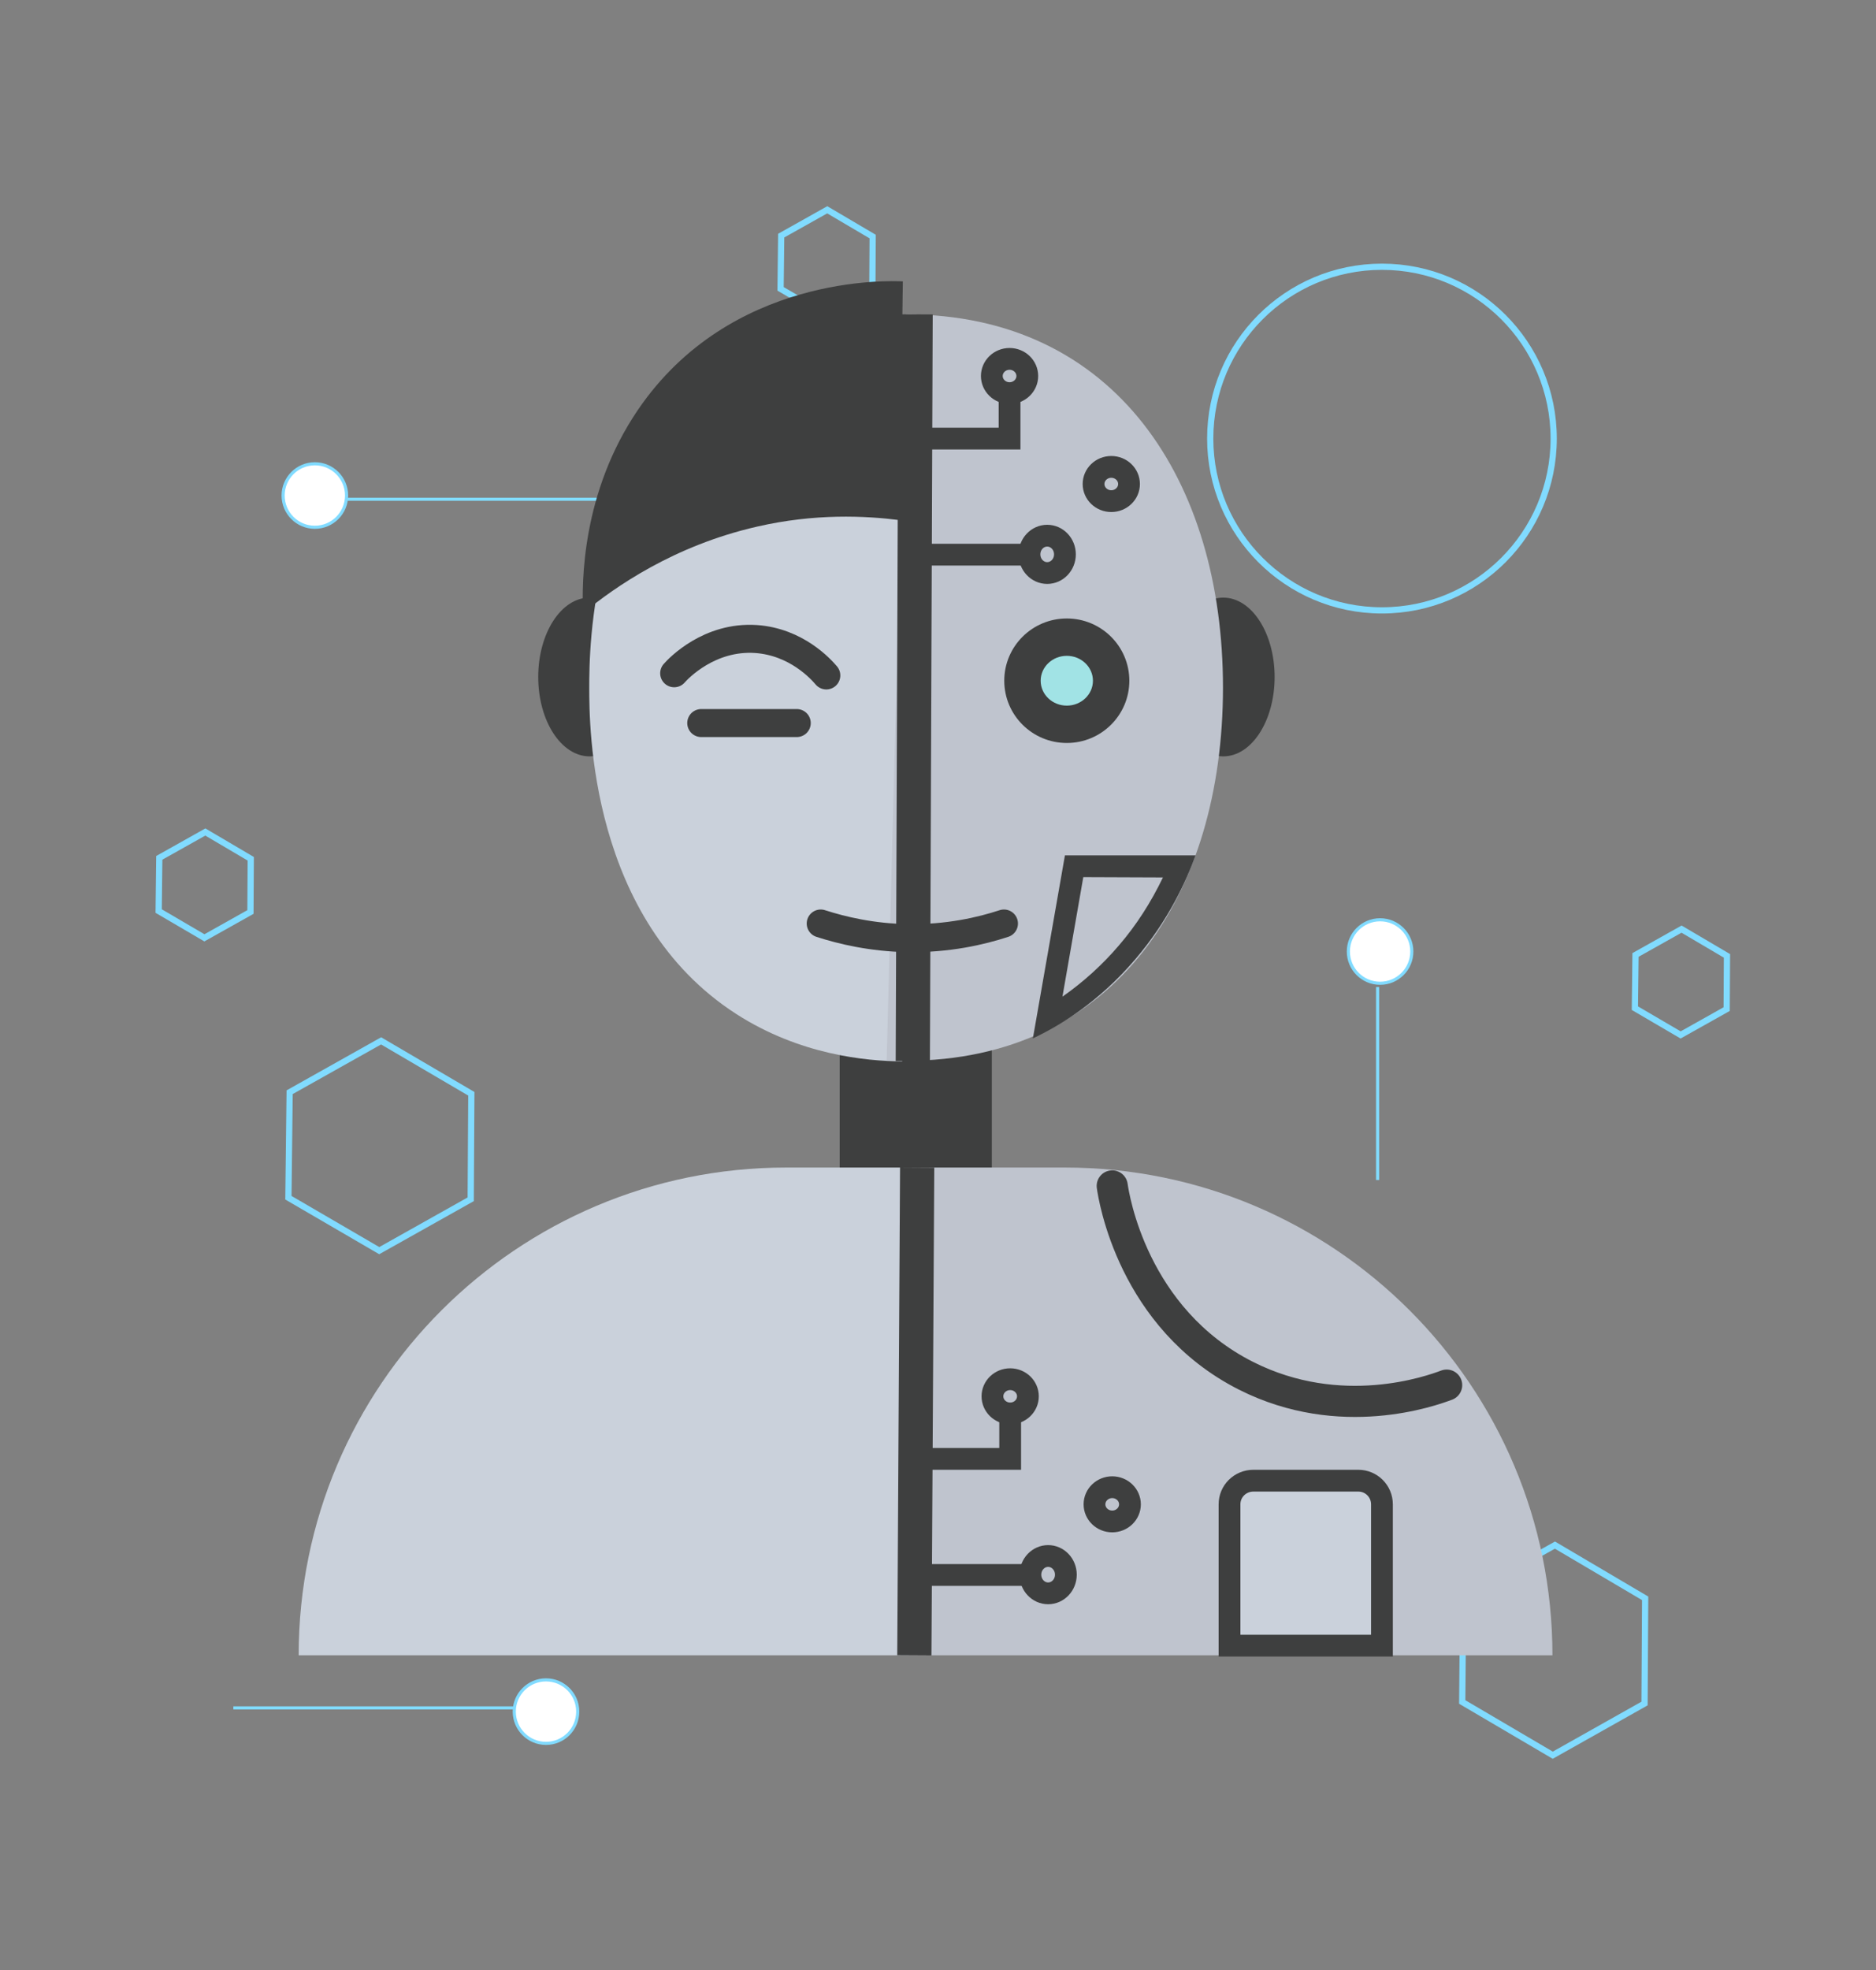 <?xml version="1.0" encoding="utf-8"?>
<!-- Generator: Adobe Illustrator 19.0.0, SVG Export Plug-In . SVG Version: 6.00 Build 0)  -->
<svg version="1.1" id="Humanoid" xmlns="http://www.w3.org/2000/svg" xmlns:xlink="http://www.w3.org/1999/xlink" x="0px" y="0px"
	 viewBox="298 34 603 633" style="enable-background:new 298 34 603 633;" xml:space="preserve">
<rect x="298" y="34" width="603" height="633" fill="#808080" stroke="none"/>
<style type="text/css">
	.st0{fill:none;stroke:#81DBFF;stroke-miterlimit:10;}
	.st1{fill:#FFFFFF;stroke:#81DBFF;stroke-miterlimit:10;}
	.st2{fill:none;stroke:#81DBFF;stroke-width:2;stroke-miterlimit:10;}
	.st3{fill:#3E3F3F;}
	.st4{fill:#CAD1DB;}
	.st5{fill:#BFC4CE;}
	.st6{fill:none;stroke:#3E3F3F;stroke-width:11;stroke-miterlimit:10;}
	.st7{fill:none;stroke:#3E3F3F;stroke-width:9;stroke-linecap:round;stroke-linejoin:round;stroke-miterlimit:10;}
	.st8{fill:#A1E3E5;}
	.st9{fill:none;stroke:#3E3F3F;stroke-width:7;stroke-miterlimit:10;}
	.st10{fill:none;stroke:#3E3F3F;stroke-width:10;stroke-linecap:round;stroke-miterlimit:10;}
	.st11{fill:#CAD1DB;stroke:#3E3F3F;stroke-width:7;stroke-miterlimit:10;}
</style>
<g id="bg">
	<line class="st0" x1="499.7" y1="194.4" x2="405.5" y2="194.4"/>
	<circle class="st1" cx="399.2" cy="193.2" r="10.2"/>
	<circle class="st1" cx="741.6" cy="339.7" r="10.2"/>
	<line class="st0" x1="740.8" y1="413.1" x2="740.8" y2="351.1"/>
	<polygon class="st2" points="449.3,419.3 419.9,435.8 390.7,418.8 391.1,384.9 420.5,368.4 449.5,385.4 	"/>
	<polygon class="st2" points="826.6,581.3 797.1,597.9 768,580.8 768.3,546.9 797.8,530.4 826.8,547.5 	"/>
	<circle class="st2" cx="742.2" cy="174.9" r="55.2"/>
	<line class="st0" x1="373" y1="582.7" x2="467.2" y2="582.7"/>
	<circle class="st1" cx="473.5" cy="583.9" r="10.2"/>
	<polygon class="st2" points="378.5,327 363.7,335.3 349,326.7 349.2,309.6 364,301.3 378.6,309.9 	"/>
	<polygon class="st2" points="578.4,127 563.6,135.4 548.9,126.8 549.1,109.7 563.9,101.4 578.5,110 	"/>
	<polygon class="st2" points="853,358.2 838.2,366.5 823.5,357.9 823.7,340.8 838.5,332.5 853.1,341.1 	"/>
</g>
<g id="humaoid">
	<rect x="567.9" y="367.6" class="st3" width="48.9" height="54.9"/>
	<ellipse class="st3" cx="487.5" cy="251.5" rx="16.5" ry="25.5"/>
	<ellipse class="st3" cx="691.2" cy="251.5" rx="16.5" ry="25.5"/>
	<path class="st4" d="M583,135.2c2-0.1,4.1-0.2,6.2-0.2"/>
	<path class="st4" d="M588,375c-11.7-0.1-32.9-2.1-53.3-15.2c-47.3-30.4-47.3-92.9-47.3-104.8c0-12.1,0-74.5,47.3-104.8
		c21.1-13.5,43-15.2,54.8-15.1"/>
	<path class="st5" d="M589.2,135c67.5,0,101.9,53.7,101.9,119.9s-34.4,119.9-101.9,119.9c-2.1,0-4.2-0.1-6.2-0.2"/>
	<path class="st4" d="M596.5,565.8H394c0-86.6,70.2-156.7,156.7-156.7h42.1"/>
	<path class="st5" d="M592.8,409.1h47.5c86.6,0,156.7,70.2,156.7,156.7H596.5"/>
	<line class="st6" x1="592.3" y1="135" x2="591.4" y2="374.9"/>
	<path class="st3" d="M485.4,231c10.2-8.4,29.2-21.7,55.9-27.8c18.7-4.3,34.8-3.5,45.9-2.1c0.3-25.6,0.6-51.1,1-76.7
		c-4.3-0.2-55.4-2.3-85.1,41.2C484.9,192.3,485,221.2,485.4,231z"/>
	<path class="st7" d="M514.7,250.3c1.4-1.6,11.3-12,26.3-11c13,0.9,20.9,9.7,22.6,11.7"/>
	<line class="st7" x1="523.4" y1="266.3" x2="554.1" y2="266.3"/>
	<path class="st7" d="M561.8,330.7c6.8,2.2,16.4,4.5,27.9,4.7c13,0.2,23.7-2.3,31-4.7"/>
	<ellipse class="st3" cx="640.9" cy="252.7" rx="20.1" ry="20"/>
	<ellipse class="st8" cx="640.9" cy="252.7" rx="8.4" ry="8"/>
	<g id="XMLID_23_">
		<polyline id="XMLID_1_" class="st9" points="596.5,174.9 622.5,174.9 622.5,160.2 		"/>
		<ellipse id="XMLID_15_" class="st9" cx="622.5" cy="154.8" rx="5.7" ry="5.5"/>
		<line id="XMLID_22_" class="st9" x1="596.9" y1="212.2" x2="631.3" y2="212.2"/>
		<ellipse id="XMLID_21_" class="st9" cx="634.6" cy="212.1" rx="5.7" ry="6"/>
		<ellipse id="XMLID_2_" class="st9" cx="655.2" cy="189.5" rx="5.7" ry="5.5"/>
	</g>
	<g>
		<path class="st3" d="M646.2,315.8l25.6,0.1c-3.8,7.9-8.5,15.3-14.2,21.9c-5.3,6.2-11.5,11.8-18.1,16.4L646.2,315.8 M640.3,308.8
			L630,367.6c7.9-3.7,20.8-11.2,32.9-25.4c10.7-12.5,16.4-25.2,19.4-33.4L640.3,308.8L640.3,308.8z"/>
	</g>
	<line class="st6" x1="592.8" y1="409.1" x2="591.9" y2="565.8"/>
	<path class="st10" d="M655.5,415c0.5,3.6,6.6,42.6,43,61c30.5,15.4,59.7,4.8,64.5,3"/>
	<g id="XMLID_3_">
		<polyline id="XMLID_8_" class="st9" points="596.8,502.7 622.7,502.7 622.7,488 		"/>
		<ellipse id="XMLID_7_" class="st9" cx="622.7" cy="482.6" rx="5.7" ry="5.5"/>
		<line id="XMLID_6_" class="st9" x1="597.2" y1="540" x2="631.6" y2="540"/>
		<ellipse id="XMLID_5_" class="st9" cx="634.9" cy="539.9" rx="5.7" ry="6"/>
		<ellipse id="XMLID_4_" class="st9" cx="655.5" cy="517.3" rx="5.7" ry="5.5"/>
	</g>
	<path class="st11" d="M742.2,562.7h-49v-45.4c0-4.2,3.4-7.6,7.7-7.6h33.7c4.2,0,7.6,3.4,7.6,7.6V562.7z"/>
</g>
</svg>
